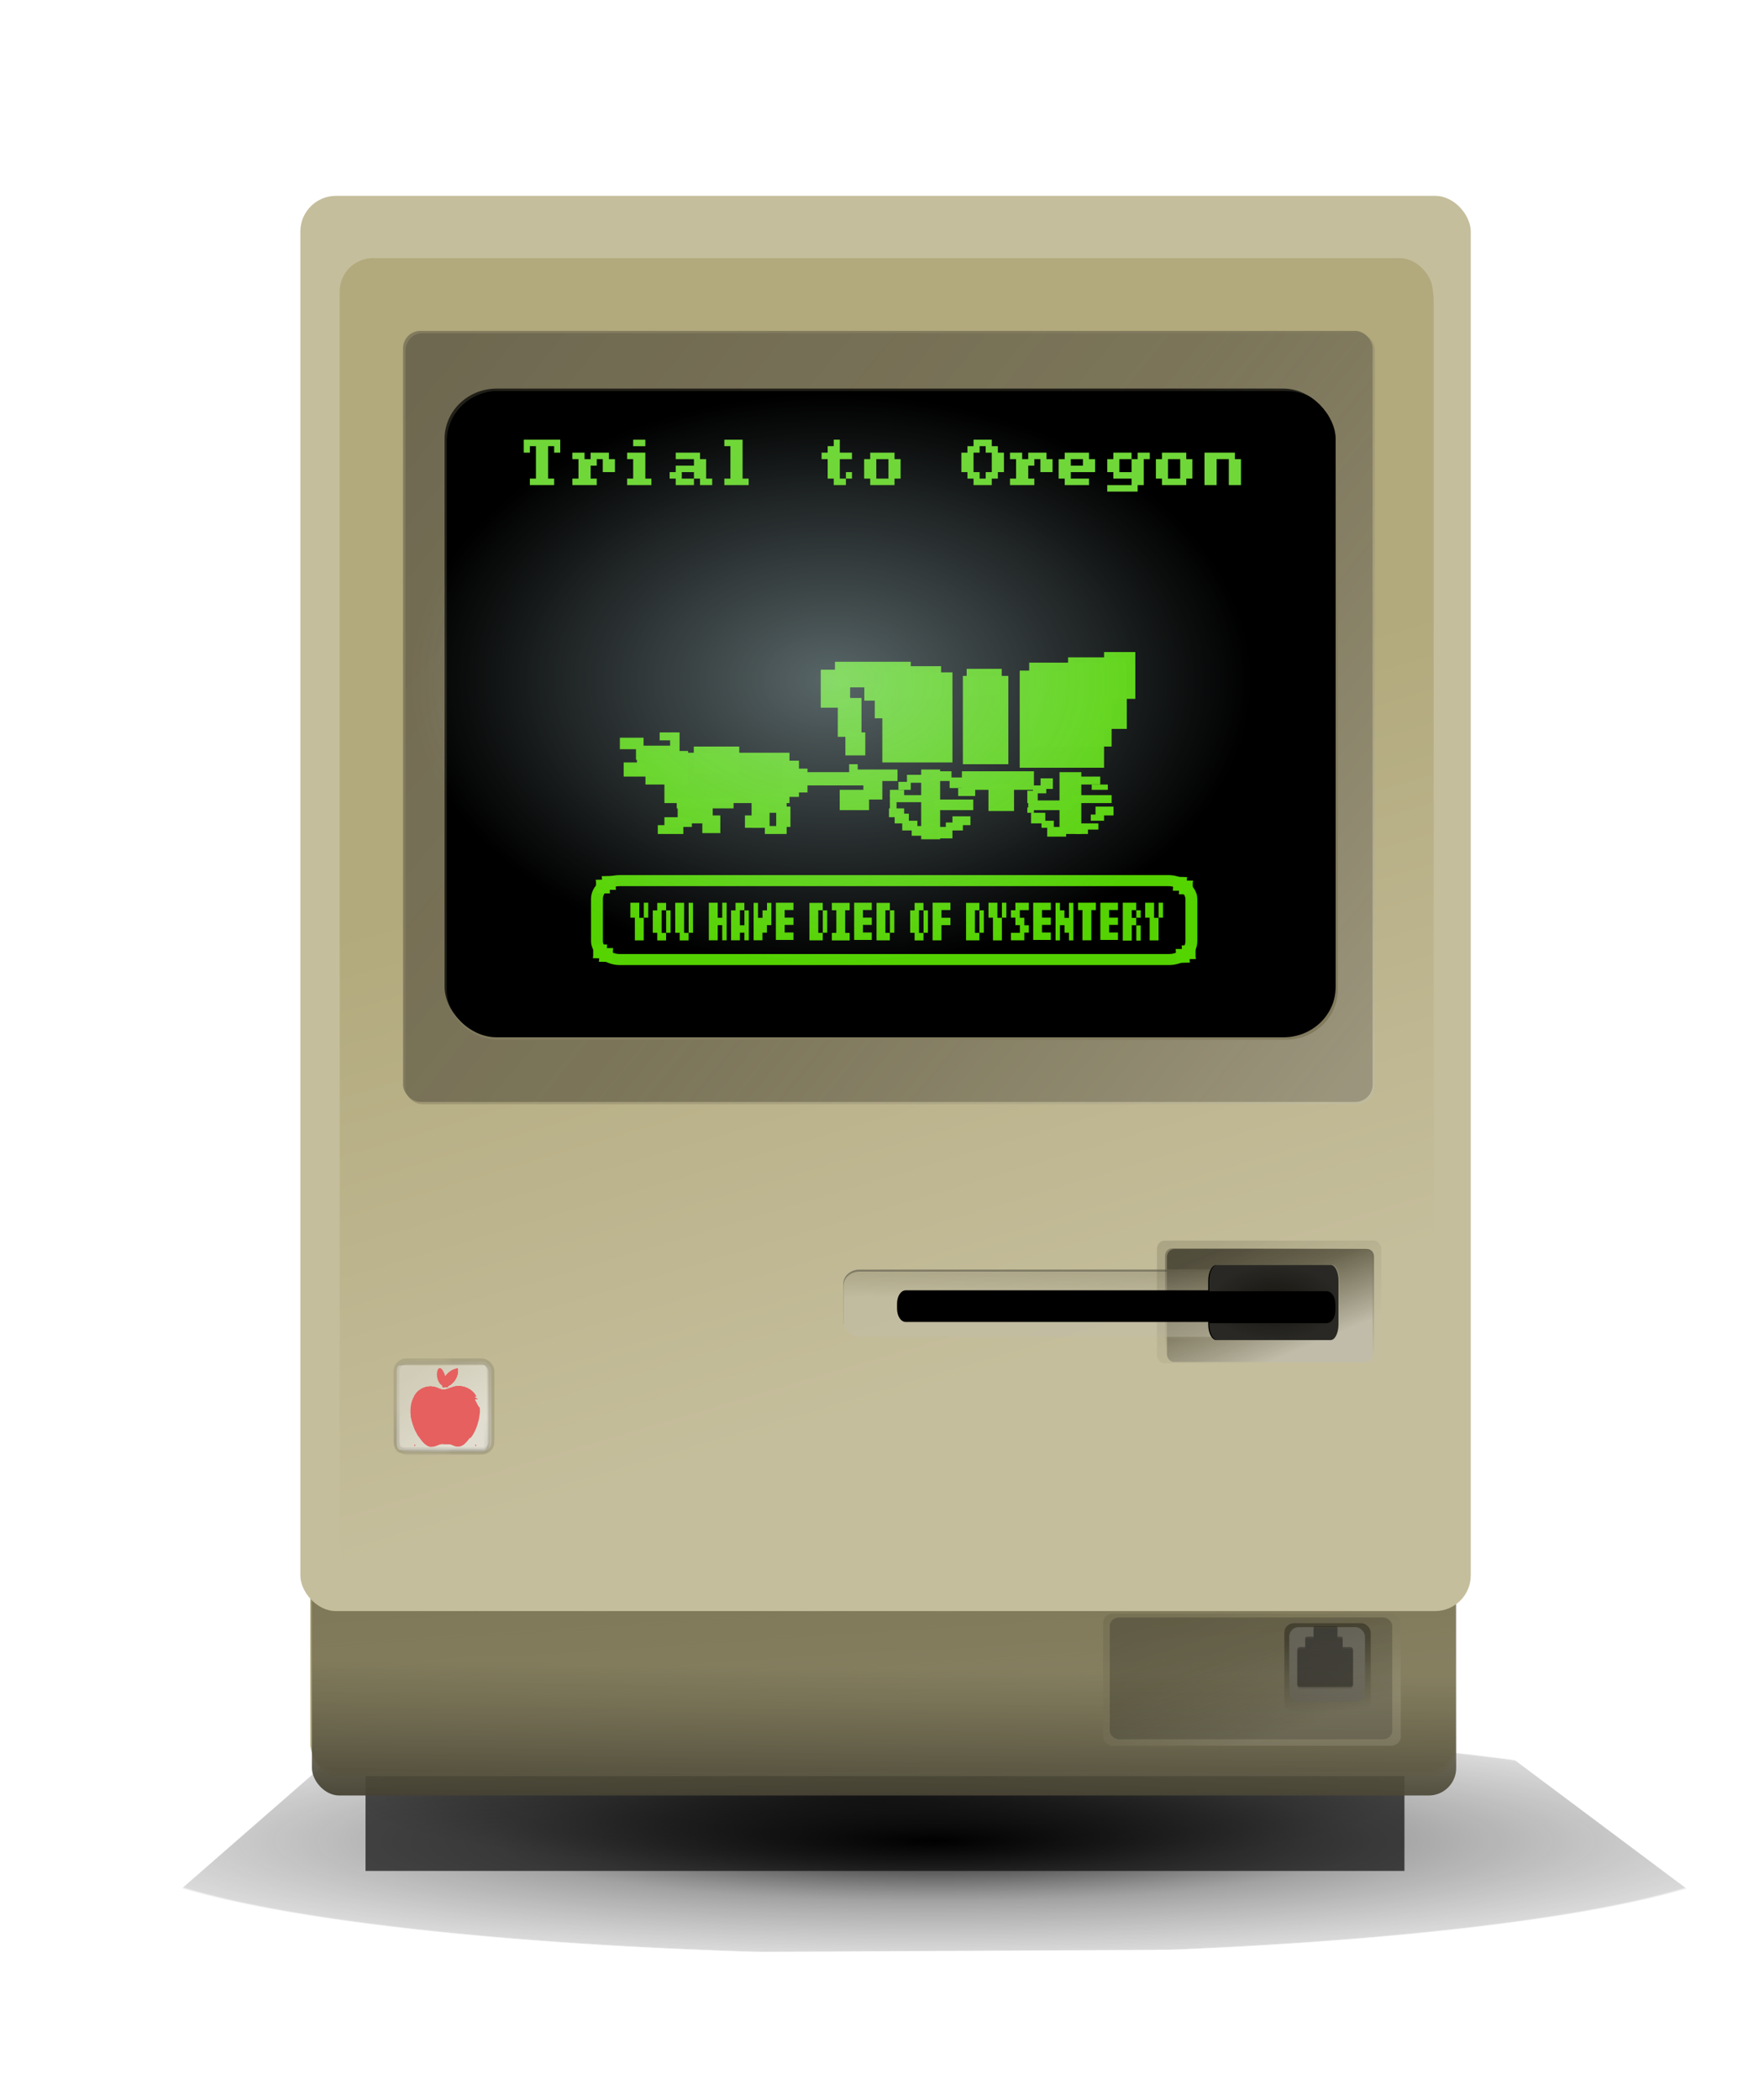 <?xml version="1.0" encoding="UTF-8" standalone="no"?>
<!-- Created with Inkscape (http://www.inkscape.org/) -->

<svg
   xmlns:dc="http://purl.org/dc/elements/1.1/"
   xmlns:cc="http://creativecommons.org/ns#"
   xmlns:rdf="http://www.w3.org/1999/02/22-rdf-syntax-ns#"
   xmlns:svg="http://www.w3.org/2000/svg"
   xmlns="http://www.w3.org/2000/svg"
   xmlns:xlink="http://www.w3.org/1999/xlink"
   xmlns:sodipodi="http://sodipodi.sourceforge.net/DTD/sodipodi-0.dtd"
   xmlns:inkscape="http://www.inkscape.org/namespaces/inkscape"
   width="210mm"
   height="250mm"
   viewBox="0 0 744.094 885.827"
   id="svg48450"
   version="1.1"
   inkscape:version="0.91 r13725"
   sodipodi:docname="applegame.svg">
  <defs
     id="defs48452">
    <linearGradient
       inkscape:collect="always"
       id="linearGradient49828">
      <stop
         style="stop-color:#c5e3e7;stop-opacity:1;"
         offset="0"
         id="stop49830" />
      <stop
         style="stop-color:#c5e3e7;stop-opacity:0;"
         offset="1"
         id="stop49832" />
    </linearGradient>
    <linearGradient
       inkscape:collect="always"
       x1="173.57"
       y1="122.47"
       gradientTransform="translate(492.24,98.667)"
       x2="173.88"
       gradientUnits="userSpaceOnUse"
       y2="134.12"
       id="linearGradient5200-3">
      <stop
         offset="0"
         style="stop-color:#000000"
         id="stop4424-0-0-4" />
      <stop
         offset="1"
         style="stop-color:#000000;stop-opacity:0"
         id="stop4426-1-6-3" />
    </linearGradient>
    <linearGradient
       inkscape:collect="always"
       x1="179.83"
       y1="109.83"
       gradientTransform="translate(495.4,111.33)"
       x2="184.67"
       gradientUnits="userSpaceOnUse"
       y2="121.5"
       id="linearGradient5202-6">
      <stop
         offset="0"
         style="stop-color:#514d3b"
         id="stop4583-8-0-3" />
      <stop
         offset=".41"
         style="stop-color:#69644c;stop-opacity:.673"
         id="stop4585-0-8-1" />
      <stop
         offset="1"
         style="stop-color:#c0bca9"
         id="stop4587-2-3-9" />
    </linearGradient>
    <linearGradient
       inkscape:collect="always"
       x1="246.54"
       y1="142.95"
       gradientTransform="translate(-911.08,-359.52)"
       x2="246.78"
       gradientUnits="userSpaceOnUse"
       y2="132.78"
       id="linearGradient5204-1">
      <stop
         offset="0"
         style="stop-color:#514d3b"
         id="stop3903-8-3-9" />
      <stop
         offset=".5"
         style="stop-color:#69644c;stop-opacity:.673"
         id="stop3907-5-1-4" />
      <stop
         offset="1"
         style="stop-color:#c0bca9"
         id="stop3905-0-0-5" />
    </linearGradient>
    <linearGradient
       inkscape:collect="always"
       x1="179.83"
       y1="109.83"
       gradientTransform="translate(-2.2026e-7,-0.333)"
       x2="184.67"
       gradientUnits="userSpaceOnUse"
       y2="121.5"
       id="linearGradient5206-6">
      <stop
         offset="0"
         style="stop-color:#514d3b"
         id="stop4583-3-1-0-5" />
      <stop
         offset=".41"
         style="stop-color:#69644c;stop-opacity:.673"
         id="stop4585-7-3-3-9" />
      <stop
         offset="1"
         style="stop-color:#c0bca9"
         id="stop4587-7-6-1-1" />
    </linearGradient>
    <filter
       inkscape:collect="always"
       id="filter4940-4-8-7"
       style="color-interpolation-filters:sRGB">
      <feGaussianBlur
         inkscape:collect="always"
         stdDeviation="0.165"
         id="feGaussianBlur4942-0-0-7" />
    </filter>
    <radialGradient
       inkscape:collect="always"
       r="6.75"
       gradientTransform="matrix(1,0,0,0.578,495.74,159.93)"
       cx="184.83"
       cy="115.5"
       gradientUnits="userSpaceOnUse"
       id="radialGradient5208-4">
      <stop
         offset="0"
         style="stop-color:#69644c"
         id="stop4672-7-2-9-1" />
      <stop
         offset="1"
         style="stop-color:#c0bca9"
         id="stop4674-2-5-1-9" />
    </radialGradient>
    <filter
       inkscape:collect="always"
       id="filter4746-3-0-1"
       style="color-interpolation-filters:sRGB">
      <feGaussianBlur
         inkscape:collect="always"
         stdDeviation="0.27"
         id="feGaussianBlur4748-7-3-3" />
    </filter>
    <linearGradient
       inkscape:collect="always"
       x1="185.6"
       y1="122.43"
       gradientTransform="matrix(4.07,0,0,4.07,-231.161,194.785)"
       x2="188.2"
       gradientUnits="userSpaceOnUse"
       y2="128.26"
       id="linearGradient4466-4">
      <stop
         offset="0"
         style="stop-color:#000000;stop-opacity:.269"
         id="stop4462-3" />
      <stop
         offset="1"
         style="stop-color:#000000;stop-opacity:0"
         id="stop4464-1" />
    </linearGradient>
    <filter
       inkscape:collect="always"
       id="filter3791-5-3"
       style="color-interpolation-filters:sRGB">
      <feGaussianBlur
         inkscape:collect="always"
         stdDeviation="0.955"
         id="feGaussianBlur3793-8-8" />
    </filter>
    <linearGradient
       inkscape:collect="always"
       x1="1424.4"
       y1="2041"
       gradientTransform="matrix(0.551,0,0,0.551,-217.2,-377.54)"
       x2="1424.4"
       gradientUnits="userSpaceOnUse"
       y2="1994"
       id="linearGradient5376-7">
      <stop
         offset="0"
         style="stop-color:#616161"
         id="stop3702-3-3" />
      <stop
         offset="1"
         style="stop-color:#a9a9a9"
         id="stop3704-3-8" />
    </linearGradient>
    <linearGradient
       inkscape:collect="always"
       x1="1417.6"
       y1="1992.8"
       gradientTransform="matrix(0.531,0,0,0.532,-189.91,-339.87)"
       x2="1420.9"
       gradientUnits="userSpaceOnUse"
       y2="2051.4"
       id="linearGradient5374-8">
      <stop
         offset="0"
         style="stop-color:#000000"
         id="stop3684-5-0" />
      <stop
         offset="1"
         style="stop-color:#000000;stop-opacity:0"
         id="stop3686-5-0" />
    </linearGradient>
    <filter
       inkscape:collect="always"
       id="filter4940-4-3-8"
       style="color-interpolation-filters:sRGB">
      <feGaussianBlur
         inkscape:collect="always"
         stdDeviation="0.165"
         id="feGaussianBlur4942-0-6-5" />
    </filter>
    <linearGradient
       inkscape:collect="always"
       x1="-9.078"
       y1="37.87"
       gradientTransform="matrix(4.07,0,0,4.07,223.569,170.442)"
       x2="82.778"
       gradientUnits="userSpaceOnUse"
       y2="113.47"
       id="linearGradient3917-0">
      <stop
         offset="0"
         style="stop-color:#514d3b"
         id="stop3903-9" />
      <stop
         offset=".5"
         style="stop-color:#69644c;stop-opacity:.673"
         id="stop3907-2" />
      <stop
         offset="1"
         style="stop-color:#c0bca9"
         id="stop3905-6" />
    </linearGradient>
    <linearGradient
       inkscape:collect="always"
       x1="193.57"
       x2="194.06"
       gradientTransform="matrix(1.784,0,0,3.063,-142.935,407.059)"
       y1="121.55"
       gradientUnits="userSpaceOnUse"
       y2="116.71"
       id="linearGradient5865-8">
      <stop
         offset="0"
         style="stop-color:#000000"
         id="stop5768-7-2" />
      <stop
         offset="1"
         style="stop-color:#000000;stop-opacity:0"
         id="stop5770-2-8" />
    </linearGradient>
    <linearGradient
       inkscape:collect="always"
       x1="179.65"
       x2="184.67"
       gradientTransform="matrix(1.877,0,0,3.261,-159.291,382.583)"
       y1="110.87"
       gradientUnits="userSpaceOnUse"
       y2="121.5"
       id="linearGradient5741-3">
      <stop
         offset="0"
         style="stop-color:#b7b29c;stop-opacity:.735"
         id="stop5716-4-7" />
      <stop
         offset="1"
         style="stop-color:#dfdcd3"
         id="stop5720-4-8" />
    </linearGradient>
    <linearGradient
       inkscape:collect="always"
       x1="186.78"
       y1="115.33"
       gradientTransform="matrix(1.877,0,0,3.261,-159.291,383.663)"
       x2="184.67"
       gradientUnits="userSpaceOnUse"
       xlink:href="#linearGradient7742-2"
       y2="115.33"
       id="linearGradient7740-7" />
    <linearGradient
       id="linearGradient7742-2">
      <stop
         offset="0"
         style="stop-color:#000000"
         id="stop7744-6" />
      <stop
         offset="1"
         style="stop-color:#000000;stop-opacity:.761"
         id="stop7746-6" />
    </linearGradient>
    <linearGradient
       inkscape:collect="always"
       x1="148.73"
       x2="130.67"
       gradientTransform="translate(199.84,523.38)"
       y1="139.53"
       gradientUnits="userSpaceOnUse"
       y2="78.667"
       id="linearGradient5500-2">
      <stop
         offset="0"
         style="stop-color:#c5be9c"
         id="stop5479-3-7" />
      <stop
         offset="1"
         style="stop-color:#b2a97c"
         id="stop5481-3-0" />
    </linearGradient>
    <filter
       inkscape:collect="always"
       id="filter5557-3"
       style="color-interpolation-filters:sRGB">
      <feGaussianBlur
         inkscape:collect="always"
         stdDeviation="0.624"
         id="feGaussianBlur5559-7" />
    </filter>
    <linearGradient
       inkscape:collect="always"
       x1="148.73"
       y1="139.53"
       gradientTransform="matrix(4.07,0,0,4.07,-231.161,194.785)"
       x2="130.67"
       gradientUnits="userSpaceOnUse"
       y2="78.667"
       id="linearGradient5475-2">
      <stop
         offset="0"
         style="stop-color:#c5be9c"
         id="stop5479-5" />
      <stop
         offset="1"
         style="stop-color:#b2a97c"
         id="stop5481-1" />
    </linearGradient>
    <linearGradient
       inkscape:collect="always"
       x1="126.29"
       x2="126.57"
       gradientTransform="matrix(3.987,0,0,4.07,-219.571,202.952)"
       y1="181.12"
       gradientUnits="userSpaceOnUse"
       y2="163.66"
       id="linearGradient7771-7">
      <stop
         offset="0"
         style="stop-color:#3a372a"
         id="stop7802-9" />
      <stop
         offset="1"
         style="stop-color:#757056;stop-opacity:.743"
         id="stop7804-4" />
    </linearGradient>
    <linearGradient
       inkscape:collect="always"
       x1="123.63"
       x2="124.57"
       gradientTransform="matrix(3.987,0,0,4.07,-220.261,192.867)"
       y1="156.85"
       gradientUnits="userSpaceOnUse"
       y2="171.2"
       id="linearGradient5592-1">
      <stop
         offset="0"
         style="stop-color:#948a57;stop-opacity:.823"
         id="stop5615-4" />
      <stop
         offset="1"
         style="stop-color:#b2a97c"
         id="stop5617-3" />
    </linearGradient>
    <linearGradient
       inkscape:collect="always"
       x1="148.61"
       y1="177.12"
       gradientTransform="matrix(3.987,0,0,4.07,-219.791,194.785)"
       x2="148.61"
       gradientUnits="userSpaceOnUse"
       y2="163.66"
       id="linearGradient5567-5">
      <stop
         offset="0"
         style="stop-color:#c5be9c"
         id="stop5571-8" />
      <stop
         offset="1"
         style="stop-color:#b2a97c"
         id="stop5573-7" />
    </linearGradient>
    <radialGradient
       inkscape:collect="always"
       r="63.831"
       gradientTransform="matrix(1,0,0,0.211,0,181.96)"
       cx="238.53"
       cy="230.6"
       gradientUnits="userSpaceOnUse"
       xlink:href="#linearGradient7742-2"
       id="radialGradient8283-3" />
    <filter
       inkscape:collect="always"
       height="1.482"
       x="-0.051"
       y="-0.241"
       width="1.102"
       id="filter8293-3"
       style="color-interpolation-filters:sRGB">
      <feGaussianBlur
         inkscape:collect="always"
         stdDeviation="2.701"
         id="feGaussianBlur8295-5" />
    </filter>
    <filter
       inkscape:collect="always"
       height="1.639"
       x="-0.097"
       y="-0.32"
       width="1.194"
       id="filter8319-7"
       style="color-interpolation-filters:sRGB">
      <feGaussianBlur
         inkscape:collect="always"
         stdDeviation="6.083"
         id="feGaussianBlur8321-8" />
    </filter>
    <radialGradient
       inkscape:collect="always"
       gradientTransform="matrix(1,0,0,0.303,-139.67,124.26)"
       r="75.333"
       cy="170.17"
       cx="290.67"
       gradientUnits="userSpaceOnUse"
       id="radialGradient9108">
      <stop
         offset="0"
         style="stop-color:#000000"
         id="stop4412-4" />
      <stop
         offset=".528"
         style="stop-color:#454545;stop-opacity:.498"
         id="stop4416-5" />
      <stop
         offset=".991"
         style="stop-color:#686868;stop-opacity:.247"
         id="stop4418-7" />
      <stop
         offset="1"
         style="stop-color:#8b8b8b;stop-opacity:0"
         id="stop4414-0" />
    </radialGradient>
    <linearGradient
       inkscape:collect="always"
       xlink:href="#linearGradient5206-6"
       id="linearGradient49427"
       gradientUnits="userSpaceOnUse"
       gradientTransform="translate(-2.2026e-7,-0.333)"
       x1="179.83"
       y1="109.83"
       x2="184.67"
       y2="121.5" />
    <linearGradient
       inkscape:collect="always"
       xlink:href="#linearGradient5206-6"
       id="linearGradient49429"
       gradientUnits="userSpaceOnUse"
       gradientTransform="translate(-2.2026e-7,-0.333)"
       x1="179.83"
       y1="109.83"
       x2="184.67"
       y2="121.5" />
    <radialGradient
       inkscape:collect="always"
       xlink:href="#linearGradient49828"
       id="radialGradient49836"
       cx="-638.62"
       cy="204.97"
       fx="-638.62"
       fy="204.97"
       r="177.22"
       gradientTransform="matrix(1,0,0,0.681,989.178,314.008)"
       gradientUnits="userSpaceOnUse" />
  </defs>
  <sodipodi:namedview
     id="base"
     pagecolor="#ffffff"
     bordercolor="#666666"
     borderopacity="1.0"
     inkscape:pageopacity="0.0"
     inkscape:pageshadow="2"
     inkscape:zoom="0.74432073"
     inkscape:cx="356.72807"
     inkscape:cy="450.31177"
     inkscape:document-units="px"
     inkscape:current-layer="g50145"
     showgrid="false"
     inkscape:window-width="1916"
     inkscape:window-height="1035"
     inkscape:window-x="4"
     inkscape:window-y="1"
     inkscape:window-maximized="1" />
  <g
     inkscape:label="Layer 1"
     inkscape:groupmode="layer"
     id="layer1"
     transform="translate(0,-166.535)">
    <g
       id="g50453">
      <g
         id="g50145">
        <g
           id="g50639">
          <path
             d="m 97.667,156.33 -22,42.333 150.66,-1.66 -26.667,-44 -102.33,0.333 0.333,3 z"
             transform="matrix(4.644,0,0,2.106,-306.871,572.793)"
             style="fill:url(#radialGradient9108);filter:url(#filter8319-7);enable-background:new"
             id="path8297-9"
             inkscape:connector-curvature="0" />
          <rect
             id="rect2818-9-0-2-2-9"
             style="opacity:0.923;fill:url(#radialGradient8283-3);fill-rule:evenodd;filter:url(#filter8293-3);enable-background:new"
             transform="matrix(3.442,0,0,2.34,-451.911,384.583)"
             ry="0"
             height="55.27"
             width="127.32"
             y="188.79"
             x="176.09" />
          <rect
             id="rect2818-9-3"
             style="fill:url(#linearGradient5567-5);fill-rule:evenodd;enable-background:new"
             ry="11.593"
             height="109.59"
             width="482.66"
             y="806.123"
             x="131.369" />
          <rect
             id="rect2818-9-0-9"
             style="fill:url(#linearGradient5592-1);fill-rule:evenodd;enable-background:new"
             ry="11.593"
             height="109.59"
             width="482.66"
             y="804.203"
             x="130.899" />
          <rect
             id="rect2818-9-0-2-4"
             style="fill:url(#linearGradient7771-7);fill-rule:evenodd;enable-background:new"
             ry="11.593"
             height="109.59"
             width="482.66"
             y="814.283"
             x="131.589" />
          <rect
             id="rect2818-6"
             style="fill:#c5be9c;fill-rule:evenodd;enable-background:new"
             rx="15.06"
             ry="15.06"
             height="596.94"
             width="493.71"
             y="249.143"
             x="126.689" />
          <rect
             id="rect2818-2-4"
             style="fill:url(#linearGradient5475-2);fill-rule:evenodd;enable-background:new"
             rx="14.065"
             ry="13.997"
             height="554.84"
             width="461.09"
             y="278.423"
             x="143.649" />
          <rect
             id="rect2818-2-7-5"
             style="fill:url(#linearGradient5500-2);fill-rule:evenodd;filter:url(#filter5557-3);enable-background:new"
             transform="matrix(4.07,0,0,4.07,-1044.851,-1938.387)"
             rx="3.456"
             ry="3.439"
             height="136.32"
             width="113.29"
             y="543.93"
             x="291.93" />
          <rect
             id="rect4151-94-2-7-4-3-5"
             style="opacity:0.615;fill:url(#linearGradient5741-3);stroke:url(#linearGradient7740-7);stroke-width:2.474;stroke-opacity:0.193;enable-background:new"
             rx="4.07"
             ry="4.07"
             height="38.05"
             width="40.035"
             y="740.793"
             x="167.249" />
          <rect
             id="rect3617-6"
             style="fill:#827b5e;enable-background:new"
             rx="7.326"
             ry="7.326"
             height="325.23"
             width="408.97"
             y="306.103"
             x="170.019" />
          <rect
             id="rect3619-0"
             style="fill:#000000;enable-background:new"
             rx="21.979"
             ry="21.165"
             height="273.62"
             width="375.86"
             y="330.443"
             x="187.539" />
          <path
             inkscape:connector-curvature="0"
             id="rect3617-3-6"
             style="opacity:0.402;fill:url(#linearGradient3917-0);enable-background:new"
             d="m 178.289,307.053 c -4.059,0 -7.25,3.318 -7.25,7.377 l 0,310.61 c 0,4.059 3.191,7.25 7.25,7.25 l 394.3,0 c 4.059,0 7.377,-3.191 7.377,-7.25 l 0,-310.61 c 0,-4.059 -3.318,-7.377 -7.377,-7.377 l -394.3,0 z m 29.89,24.421 c 0.741,-0.072 1.528,0 2.289,0 l 331.98,0 c 12.176,0 21.877,9.389 21.877,21.114 l 0,231.24 c 0,11.725 -9.701,21.241 -21.877,21.241 l -331.98,0 c -12.176,0 -22.004,-9.516 -22.004,-21.241 l 0,-231.24 c 0,-10.993 8.605,-20.034 19.715,-21.114 z" />
          <g
             transform="matrix(0.574,0,0,0.535,240.297,212.702)"
             id="g21179">
            <g
               id="g22678">
              <g
                 id="g21102">
                <rect
                   style="opacity:0.99;fill:#55d400;fill-opacity:1;stroke:none;stroke-width:0.865;stroke-linecap:round;stroke-linejoin:round;stroke-miterlimit:4;stroke-dasharray:none;stroke-opacity:1"
                   id="rect20918"
                   width="51.526"
                   height="71.022"
                   x="229.777"
                   y="443.802"
                   ry="0" />
                <rect
                   style="opacity:0.99;fill:#55d400;fill-opacity:1;stroke:none;stroke-width:0.865;stroke-linecap:round;stroke-linejoin:round;stroke-miterlimit:4;stroke-dasharray:none;stroke-opacity:1"
                   id="rect20920"
                   width="55.703"
                   height="20.193"
                   x="194.962"
                   y="435.446" />
                <rect
                   style="opacity:0.99;fill:#55d400;fill-opacity:1;stroke:none;stroke-width:0.865;stroke-linecap:round;stroke-linejoin:round;stroke-miterlimit:4;stroke-dasharray:none;stroke-opacity:1"
                   id="rect20922"
                   width="36.207"
                   height="26.459"
                   x="236.74"
                   y="438.928" />
                <rect
                   style="opacity:0.99;fill:#55d400;fill-opacity:1;stroke:none;stroke-width:0.865;stroke-linecap:round;stroke-linejoin:round;stroke-miterlimit:4;stroke-dasharray:none;stroke-opacity:1"
                   id="rect20924"
                   width="21.585"
                   height="29.941"
                   x="184.518"
                   y="441.713" />
                <rect
                   style="opacity:0.99;fill:#55d400;fill-opacity:1;stroke:none;stroke-width:0.865;stroke-linecap:round;stroke-linejoin:round;stroke-miterlimit:4;stroke-dasharray:none;stroke-opacity:1"
                   id="rect20926"
                   width="17.407"
                   height="30.637"
                   x="197.051"
                   y="463.994" />
                <rect
                   style="opacity:0.99;fill:#55d400;fill-opacity:1;stroke:none;stroke-width:0.865;stroke-linecap:round;stroke-linejoin:round;stroke-miterlimit:4;stroke-dasharray:none;stroke-opacity:1"
                   id="rect20928"
                   width="14.622"
                   height="18.104"
                   x="202.621"
                   y="491.15" />
                <rect
                   style="opacity:0.99;fill:#55d400;fill-opacity:1;stroke:none;stroke-width:0.865;stroke-linecap:round;stroke-linejoin:round;stroke-miterlimit:4;stroke-dasharray:none;stroke-opacity:1"
                   id="rect20930"
                   width="18.8"
                   height="13.23"
                   x="216.547"
                   y="452.854" />
                <rect
                   style="opacity:0.99;fill:#55d400;fill-opacity:1;stroke:none;stroke-width:0.865;stroke-linecap:round;stroke-linejoin:round;stroke-miterlimit:4;stroke-dasharray:none;stroke-opacity:1"
                   id="rect20932"
                   width="11.837"
                   height="24.37"
                   x="224.206"
                   y="455.639" />
                <rect
                   style="opacity:0.99;fill:#55d400;fill-opacity:1;stroke:none;stroke-width:0.865;stroke-linecap:round;stroke-linejoin:round;stroke-miterlimit:4;stroke-dasharray:none;stroke-opacity:1"
                   id="rect20934"
                   width="33.422"
                   height="69.629"
                   x="288.962"
                   y="446.587" />
                <rect
                   style="opacity:0.99;fill:#55d400;fill-opacity:1;stroke:none;stroke-width:0.865;stroke-linecap:round;stroke-linejoin:round;stroke-miterlimit:4;stroke-dasharray:none;stroke-opacity:1"
                   id="rect20936"
                   width="25.763"
                   height="20.889"
                   x="291.747"
                   y="441.017" />
                <rect
                   style="opacity:0.99;fill:#55d400;fill-opacity:1;stroke:none;stroke-width:0.865;stroke-linecap:round;stroke-linejoin:round;stroke-miterlimit:4;stroke-dasharray:none;stroke-opacity:1"
                   id="rect20938"
                   width="61.97"
                   height="76.592"
                   x="330.739"
                   y="442.409" />
                <rect
                   style="opacity:0.99;fill:#55d400;fill-opacity:1;stroke:none;stroke-width:0.865;stroke-linecap:round;stroke-linejoin:round;stroke-miterlimit:4;stroke-dasharray:none;stroke-opacity:1"
                   id="rect20940"
                   width="60.578"
                   height="66.148"
                   x="337.702"
                   y="436.143" />
                <rect
                   style="opacity:0.99;fill:#55d400;fill-opacity:1;stroke:none;stroke-width:0.865;stroke-linecap:round;stroke-linejoin:round;stroke-miterlimit:4;stroke-dasharray:none;stroke-opacity:1"
                   id="rect20942"
                   width="43.17"
                   height="56.4"
                   x="366.25"
                   y="431.965" />
                <rect
                   style="opacity:0.99;fill:#55d400;fill-opacity:1;stroke:none;stroke-width:0.865;stroke-linecap:round;stroke-linejoin:round;stroke-miterlimit:4;stroke-dasharray:none;stroke-opacity:1"
                   id="rect20944"
                   width="22.978"
                   height="36.904"
                   x="392.709"
                   y="427.787" />
                <rect
                   style="opacity:0.99;fill:#55d400;fill-opacity:1;stroke:none;stroke-width:0.865;stroke-linecap:round;stroke-linejoin:round;stroke-miterlimit:4;stroke-dasharray:none;stroke-opacity:1"
                   id="rect20946"
                   width="13.926"
                   height="55.007"
                   x="258.325"
                   y="520.394" />
                <rect
                   style="opacity:0.99;fill:#55d400;fill-opacity:1;stroke:none;stroke-width:0.865;stroke-linecap:round;stroke-linejoin:round;stroke-miterlimit:4;stroke-dasharray:none;stroke-opacity:1"
                   id="rect20948"
                   width="52.918"
                   height="14.622"
                   x="288.265"
                   y="521.787" />
                <rect
                   style="opacity:0.99;fill:#55d400;fill-opacity:1;stroke:none;stroke-width:0.865;stroke-linecap:round;stroke-linejoin:round;stroke-miterlimit:4;stroke-dasharray:none;stroke-opacity:1"
                   id="rect20950"
                   width="18.8"
                   height="21.585"
                   x="307.762"
                   y="531.535" />
                <rect
                   style="opacity:0.99;fill:#55d400;fill-opacity:1;stroke:none;stroke-width:0.865;stroke-linecap:round;stroke-linejoin:round;stroke-miterlimit:4;stroke-dasharray:none;stroke-opacity:1"
                   id="rect20952"
                   width="16.015"
                   height="48.741"
                   x="359.984"
                   y="522.483" />
                <rect
                   style="opacity:0.99;fill:#55d400;fill-opacity:1;stroke:none;stroke-width:0.865;stroke-linecap:round;stroke-linejoin:round;stroke-miterlimit:4;stroke-dasharray:none;stroke-opacity:1"
                   id="rect20954"
                   width="28.548"
                   height="8.356"
                   x="268.073"
                   y="544.068" />
                <rect
                   style="opacity:0.99;fill:#55d400;fill-opacity:1;stroke:none;stroke-width:0.865;stroke-linecap:round;stroke-linejoin:round;stroke-miterlimit:4;stroke-dasharray:none;stroke-opacity:1"
                   id="rect20956"
                   width="23.674"
                   height="5.57"
                   x="235.347"
                   y="540.587" />
                <rect
                   style="opacity:0.99;fill:#55d400;fill-opacity:1;stroke:none;stroke-width:0.865;stroke-linecap:round;stroke-linejoin:round;stroke-miterlimit:4;stroke-dasharray:none;stroke-opacity:1"
                   id="rect20958"
                   width="32.029"
                   height="7.659"
                   x="337.006"
                   y="544.764" />
                <rect
                   style="opacity:0.99;fill:#55d400;fill-opacity:1;stroke:none;stroke-width:0.865;stroke-linecap:round;stroke-linejoin:round;stroke-miterlimit:4;stroke-dasharray:none;stroke-opacity:1"
                   id="rect20960"
                   width="29.244"
                   height="6.267"
                   x="369.035"
                   y="540.587" />
                <rect
                   style="opacity:0.99;fill:#55d400;fill-opacity:1;stroke:none;stroke-width:0.865;stroke-linecap:round;stroke-linejoin:round;stroke-miterlimit:4;stroke-dasharray:none;stroke-opacity:1"
                   id="rect20962"
                   width="6.267"
                   height="13.23"
                   x="205.407"
                   y="516.216" />
                <rect
                   style="opacity:0.99;fill:#55d400;fill-opacity:1;stroke:none;stroke-width:0.865;stroke-linecap:round;stroke-linejoin:round;stroke-miterlimit:4;stroke-dasharray:none;stroke-opacity:1"
                   id="rect20964"
                   width="32.029"
                   height="9.052"
                   x="208.888"
                   y="520.394" />
                <rect
                   style="opacity:0.99;fill:#55d400;fill-opacity:1;stroke:none;stroke-width:0.865;stroke-linecap:round;stroke-linejoin:round;stroke-miterlimit:4;stroke-dasharray:none;stroke-opacity:1"
                   id="rect20966"
                   width="13.926"
                   height="18.8"
                   x="215.851"
                   y="525.268" />
                <rect
                   style="opacity:0.99;fill:#55d400;fill-opacity:1;stroke:none;stroke-width:0.865;stroke-linecap:round;stroke-linejoin:round;stroke-miterlimit:4;stroke-dasharray:none;stroke-opacity:1"
                   id="rect20968"
                   width="21.585"
                   height="16.015"
                   x="198.444"
                   y="536.409" />
                <rect
                   style="opacity:0.99;fill:#55d400;fill-opacity:1;stroke:none;stroke-width:0.865;stroke-linecap:round;stroke-linejoin:round;stroke-miterlimit:4;stroke-dasharray:none;stroke-opacity:1"
                   id="rect20970"
                   width="61.97"
                   height="10.444"
                   x="158.059"
                   y="522.483" />
                <rect
                   style="opacity:0.99;fill:#55d400;fill-opacity:1;stroke:none;stroke-width:0.865;stroke-linecap:round;stroke-linejoin:round;stroke-miterlimit:4;stroke-dasharray:none;stroke-opacity:1"
                   id="rect20972"
                   width="91.911"
                   height="39.689"
                   x="69.629"
                   y="507.165" />
                <rect
                   style="opacity:0.99;fill:#55d400;fill-opacity:1;stroke:none;stroke-width:0.865;stroke-linecap:round;stroke-linejoin:round;stroke-miterlimit:4;stroke-dasharray:none;stroke-opacity:1"
                   id="rect20974"
                   width="12.533"
                   height="28.548"
                   x="155.97"
                   y="513.431" />
                <rect
                   style="opacity:0.99;fill:#55d400;fill-opacity:1;stroke:none;stroke-width:0.865;stroke-linecap:round;stroke-linejoin:round;stroke-miterlimit:4;stroke-dasharray:none;stroke-opacity:1"
                   id="rect20976"
                   width="13.926"
                   height="18.8"
                   x="160.844"
                   y="519.698" />
                <rect
                   style="opacity:0.99;fill:#55d400;fill-opacity:1;stroke:none;stroke-width:0.865;stroke-linecap:round;stroke-linejoin:round;stroke-miterlimit:4;stroke-dasharray:none;stroke-opacity:1"
                   id="rect20978"
                   width="33.422"
                   height="20.889"
                   x="91.214"
                   y="502.291" />
                <rect
                   style="opacity:0.99;fill:#55d400;fill-opacity:1;stroke:none;stroke-width:0.865;stroke-linecap:round;stroke-linejoin:round;stroke-miterlimit:4;stroke-dasharray:none;stroke-opacity:1"
                   id="rect20980"
                   width="41.778"
                   height="8.356"
                   x="78.681"
                   y="542.676" />
                <rect
                   style="opacity:0.99;fill:#55d400;fill-opacity:1;stroke:none;stroke-width:0.865;stroke-linecap:round;stroke-linejoin:round;stroke-miterlimit:4;stroke-dasharray:none;stroke-opacity:1"
                   id="rect20982"
                   width="25.763"
                   height="16.015"
                   x="79.377"
                   y="546.853" />
                <rect
                   style="opacity:0.99;fill:#55d400;fill-opacity:1;stroke:none;stroke-width:0.865;stroke-linecap:round;stroke-linejoin:round;stroke-miterlimit:4;stroke-dasharray:none;stroke-opacity:1"
                   id="rect20984"
                   width="13.23"
                   height="13.926"
                   x="97.481"
                   y="556.601" />
                <rect
                   style="opacity:0.99;fill:#55d400;fill-opacity:1;stroke:none;stroke-width:0.865;stroke-linecap:round;stroke-linejoin:round;stroke-miterlimit:4;stroke-dasharray:none;stroke-opacity:1"
                   id="rect20986"
                   width="20.193"
                   height="7.659"
                   x="69.629"
                   y="557.994" />
                <rect
                   style="opacity:0.99;fill:#55d400;fill-opacity:1;stroke:none;stroke-width:0.865;stroke-linecap:round;stroke-linejoin:round;stroke-miterlimit:4;stroke-dasharray:none;stroke-opacity:1"
                   id="rect20988"
                   width="18.8"
                   height="6.963"
                   x="64.755"
                   y="564.261" />
                <rect
                   style="opacity:0.99;fill:#55d400;fill-opacity:1;stroke:none;stroke-width:0.865;stroke-linecap:round;stroke-linejoin:round;stroke-miterlimit:4;stroke-dasharray:none;stroke-opacity:1"
                   id="rect20990"
                   width="31.333"
                   height="26.459"
                   x="55.703"
                   y="505.772" />
                <rect
                   style="opacity:0.99;fill:#55d400;fill-opacity:1;stroke:none;stroke-width:0.865;stroke-linecap:round;stroke-linejoin:round;stroke-miterlimit:4;stroke-dasharray:none;stroke-opacity:1"
                   id="rect20992"
                   width="41.778"
                   height="11.141"
                   x="39.689"
                   y="514.824" />
                <rect
                   style="opacity:0.99;fill:#55d400;fill-opacity:1;stroke:none;stroke-width:0.865;stroke-linecap:round;stroke-linejoin:round;stroke-miterlimit:4;stroke-dasharray:none;stroke-opacity:1"
                   id="rect20994"
                   width="33.422"
                   height="13.926"
                   x="49.437"
                   y="509.95" />
                <rect
                   style="opacity:0.99;fill:#55d400;fill-opacity:1;stroke:none;stroke-width:0.865;stroke-linecap:round;stroke-linejoin:round;stroke-miterlimit:4;stroke-dasharray:none;stroke-opacity:1"
                   id="rect20996"
                   width="30.637"
                   height="11.141"
                   x="48.741"
                   y="501.594" />
                <rect
                   style="opacity:0.99;fill:#55d400;fill-opacity:1;stroke:none;stroke-width:0.865;stroke-linecap:round;stroke-linejoin:round;stroke-miterlimit:4;stroke-dasharray:none;stroke-opacity:1"
                   id="rect20998"
                   width="6.963"
                   height="16.015"
                   x="73.807"
                   y="491.15" />
                <rect
                   style="opacity:0.99;fill:#55d400;fill-opacity:1;stroke:none;stroke-width:0.865;stroke-linecap:round;stroke-linejoin:round;stroke-miterlimit:4;stroke-dasharray:none;stroke-opacity:1"
                   id="rect21000"
                   width="17.407"
                   height="9.052"
                   x="36.904"
                   y="495.328" />
                <rect
                   style="opacity:0.99;fill:#55d400;fill-opacity:1;stroke:none;stroke-width:0.865;stroke-linecap:round;stroke-linejoin:round;stroke-miterlimit:4;stroke-dasharray:none;stroke-opacity:1"
                   id="rect21002"
                   width="12.533"
                   height="6.267"
                   x="66.148"
                   y="491.15" />
                <rect
                   style="opacity:0.99;fill:#55d400;fill-opacity:1;stroke:none;stroke-width:0.865;stroke-linecap:round;stroke-linejoin:round;stroke-miterlimit:4;stroke-dasharray:none;stroke-opacity:1"
                   id="rect21004"
                   width="13.23"
                   height="25.763"
                   x="133.688"
                   y="540.587" />
                <rect
                   style="opacity:0.99;fill:#55d400;fill-opacity:1;stroke:none;stroke-width:0.865;stroke-linecap:round;stroke-linejoin:round;stroke-miterlimit:4;stroke-dasharray:none;stroke-opacity:1"
                   id="rect21006"
                   width="22.281"
                   height="15.318"
                   x="137.17"
                   y="539.194" />
                <rect
                   style="opacity:0.99;fill:#55d400;fill-opacity:1;stroke:none;stroke-width:0.865;stroke-linecap:round;stroke-linejoin:round;stroke-miterlimit:4;stroke-dasharray:none;stroke-opacity:1"
                   id="rect21008"
                   width="11.837"
                   height="9.748"
                   x="128.814"
                   y="556.601" />
                <rect
                   style="opacity:0.99;fill:#55d400;fill-opacity:1;stroke:none;stroke-width:0.865;stroke-linecap:round;stroke-linejoin:round;stroke-miterlimit:4;stroke-dasharray:none;stroke-opacity:1"
                   id="rect21010"
                   width="16.015"
                   height="6.267"
                   x="143.436"
                   y="564.957" />
                <rect
                   style="opacity:0.99;fill:#55d400;fill-opacity:1;stroke:none;stroke-width:0.865;stroke-linecap:round;stroke-linejoin:round;stroke-miterlimit:4;stroke-dasharray:none;stroke-opacity:1"
                   id="rect21012"
                   width="10.444"
                   height="16.015"
                   x="151.792"
                   y="549.638" />
                <rect
                   style="opacity:0.99;fill:#55d400;fill-opacity:1;stroke:none;stroke-width:0.865;stroke-linecap:round;stroke-linejoin:round;stroke-miterlimit:4;stroke-dasharray:none;stroke-opacity:1"
                   id="rect21014"
                   width="16.711"
                   height="6.267"
                   x="373.213"
                   y="525.964" />
                <rect
                   style="opacity:0.99;fill:#55d400;fill-opacity:1;stroke:none;stroke-width:0.865;stroke-linecap:round;stroke-linejoin:round;stroke-miterlimit:4;stroke-dasharray:none;stroke-opacity:1"
                   id="rect21016"
                   width="11.837"
                   height="4.178"
                   x="383.658"
                   y="532.231" />
                <rect
                   style="opacity:0.99;fill:#55d400;fill-opacity:1;stroke:none;stroke-width:0.865;stroke-linecap:round;stroke-linejoin:round;stroke-miterlimit:4;stroke-dasharray:none;stroke-opacity:1"
                   id="rect21018"
                   width="13.23"
                   height="6.963"
                   x="386.443"
                   y="549.638" />
                <rect
                   style="opacity:0.99;fill:#55d400;fill-opacity:1;stroke:none;stroke-width:0.865;stroke-linecap:round;stroke-linejoin:round;stroke-miterlimit:4;stroke-dasharray:none;stroke-opacity:1"
                   id="rect21020"
                   width="9.748"
                   height="4.874"
                   x="382.961"
                   y="555.905" />
                <rect
                   style="opacity:0.99;fill:#55d400;fill-opacity:1;stroke:none;stroke-width:0.865;stroke-linecap:round;stroke-linejoin:round;stroke-miterlimit:4;stroke-dasharray:none;stroke-opacity:1"
                   id="rect21022"
                   width="13.23"
                   height="4.874"
                   x="375.302"
                   y="562.868" />
                <rect
                   style="opacity:0.99;fill:#55d400;fill-opacity:1;stroke:none;stroke-width:0.865;stroke-linecap:round;stroke-linejoin:round;stroke-miterlimit:4;stroke-dasharray:none;stroke-opacity:1"
                   id="rect21024"
                   width="9.052"
                   height="4.178"
                   x="371.821"
                   y="567.046" />
                <rect
                   style="opacity:0.99;fill:#55d400;fill-opacity:1;stroke:none;stroke-width:0.865;stroke-linecap:round;stroke-linejoin:round;stroke-miterlimit:4;stroke-dasharray:none;stroke-opacity:1"
                   id="rect21026"
                   width="13.926"
                   height="7.659"
                   x="350.932"
                   y="565.653" />
                <rect
                   style="opacity:0.99;fill:#55d400;fill-opacity:1;stroke:none;stroke-width:0.865;stroke-linecap:round;stroke-linejoin:round;stroke-miterlimit:4;stroke-dasharray:none;stroke-opacity:1"
                   id="rect21028"
                   width="9.052"
                   height="5.57"
                   x="346.754"
                   y="560.779" />
                <rect
                   style="opacity:0.99;fill:#55d400;fill-opacity:1;stroke:none;stroke-width:0.865;stroke-linecap:round;stroke-linejoin:round;stroke-miterlimit:4;stroke-dasharray:none;stroke-opacity:1"
                   id="rect21030"
                   width="10.444"
                   height="8.356"
                   x="339.095"
                   y="554.513" />
                <rect
                   style="opacity:0.99;fill:#55d400;fill-opacity:1;stroke:none;stroke-width:0.865;stroke-linecap:round;stroke-linejoin:round;stroke-miterlimit:4;stroke-dasharray:none;stroke-opacity:1"
                   id="rect21032"
                   width="4.874"
                   height="4.178"
                   x="336.31"
                   y="550.335" />
                <rect
                   style="opacity:0.99;fill:#55d400;fill-opacity:1;stroke:none;stroke-width:0.865;stroke-linecap:round;stroke-linejoin:round;stroke-miterlimit:4;stroke-dasharray:none;stroke-opacity:1"
                   id="rect21034"
                   width="7.659"
                   height="9.748"
                   x="336.31"
                   y="537.105" />
                <rect
                   style="opacity:0.99;fill:#55d400;fill-opacity:1;stroke:none;stroke-width:0.865;stroke-linecap:round;stroke-linejoin:round;stroke-miterlimit:4;stroke-dasharray:none;stroke-opacity:1"
                   id="rect21036"
                   width="9.748"
                   height="6.267"
                   x="340.487"
                   y="532.927" />
                <rect
                   style="opacity:0.99;fill:#55d400;fill-opacity:1;stroke:none;stroke-width:0.865;stroke-linecap:round;stroke-linejoin:round;stroke-miterlimit:4;stroke-dasharray:none;stroke-opacity:1"
                   id="rect21038"
                   width="9.052"
                   height="8.356"
                   x="346.058"
                   y="527.357" />
                <rect
                   style="opacity:0.99;fill:#55d400;fill-opacity:1;stroke:none;stroke-width:0.865;stroke-linecap:round;stroke-linejoin:round;stroke-miterlimit:4;stroke-dasharray:none;stroke-opacity:1"
                   id="rect21040"
                   width="15.318"
                   height="7.659"
                   x="265.288"
                   y="521.787" />
                <rect
                   style="opacity:0.99;fill:#55d400;fill-opacity:1;stroke:none;stroke-width:0.865;stroke-linecap:round;stroke-linejoin:round;stroke-miterlimit:4;stroke-dasharray:none;stroke-opacity:1"
                   id="rect21042"
                   width="11.141"
                   height="8.356"
                   x="279.214"
                   y="526.661" />
                <rect
                   style="opacity:0.99;fill:#55d400;fill-opacity:1;stroke:none;stroke-width:0.865;stroke-linecap:round;stroke-linejoin:round;stroke-miterlimit:4;stroke-dasharray:none;stroke-opacity:1"
                   id="rect21044"
                   width="12.533"
                   height="6.267"
                   x="285.48"
                   y="535.016" />
                <rect
                   style="opacity:0.99;fill:#55d400;fill-opacity:1;stroke:none;stroke-width:0.865;stroke-linecap:round;stroke-linejoin:round;stroke-miterlimit:4;stroke-dasharray:none;stroke-opacity:1"
                   id="rect21046"
                   width="13.23"
                   height="6.963"
                   x="281.302"
                   y="557.298" />
                <rect
                   style="opacity:0.99;fill:#55d400;fill-opacity:1;stroke:none;stroke-width:0.865;stroke-linecap:round;stroke-linejoin:round;stroke-miterlimit:4;stroke-dasharray:none;stroke-opacity:1"
                   id="rect21048"
                   width="12.533"
                   height="6.267"
                   x="276.428"
                   y="562.172" />
                <rect
                   style="opacity:0.99;fill:#55d400;fill-opacity:1;stroke:none;stroke-width:0.865;stroke-linecap:round;stroke-linejoin:round;stroke-miterlimit:4;stroke-dasharray:none;stroke-opacity:1"
                   id="rect21050"
                   width="11.141"
                   height="9.052"
                   x="270.162"
                   y="565.653" />
                <rect
                   style="opacity:0.99;fill:#55d400;fill-opacity:1;stroke:none;stroke-width:0.865;stroke-linecap:round;stroke-linejoin:round;stroke-miterlimit:4;stroke-dasharray:none;stroke-opacity:1"
                   id="rect21052"
                   width="14.622"
                   height="7.659"
                   x="251.362"
                   y="564.957" />
                <rect
                   style="opacity:0.99;fill:#55d400;fill-opacity:1;stroke:none;stroke-width:0.865;stroke-linecap:round;stroke-linejoin:round;stroke-miterlimit:4;stroke-dasharray:none;stroke-opacity:1"
                   id="rect21054"
                   width="11.141"
                   height="7.659"
                   x="244.399"
                   y="560.779" />
                <rect
                   style="opacity:0.99;fill:#55d400;fill-opacity:1;stroke:none;stroke-width:0.865;stroke-linecap:round;stroke-linejoin:round;stroke-miterlimit:4;stroke-dasharray:none;stroke-opacity:1"
                   id="rect21056"
                   width="10.444"
                   height="7.659"
                   x="238.829"
                   y="555.209" />
                <rect
                   style="opacity:0.99;fill:#55d400;fill-opacity:1;stroke:none;stroke-width:0.865;stroke-linecap:round;stroke-linejoin:round;stroke-miterlimit:4;stroke-dasharray:none;stroke-opacity:1"
                   id="rect21058"
                   width="11.141"
                   height="6.963"
                   x="234.651"
                   y="551.031" />
                <rect
                   style="opacity:0.99;fill:#55d400;fill-opacity:1;stroke:none;stroke-width:0.865;stroke-linecap:round;stroke-linejoin:round;stroke-miterlimit:4;stroke-dasharray:none;stroke-opacity:1"
                   id="rect21060"
                   width="4.874"
                   height="6.267"
                   x="235.347"
                   y="545.461" />
                <rect
                   style="opacity:0.99;fill:#55d400;fill-opacity:1;stroke:none;stroke-width:0.865;stroke-linecap:round;stroke-linejoin:round;stroke-miterlimit:4;stroke-dasharray:none;stroke-opacity:1"
                   id="rect21062"
                   width="10.444"
                   height="5.57"
                   x="235.347"
                   y="536.409" />
                <rect
                   style="opacity:0.99;fill:#55d400;fill-opacity:1;stroke:none;stroke-width:0.865;stroke-linecap:round;stroke-linejoin:round;stroke-miterlimit:4;stroke-dasharray:none;stroke-opacity:1"
                   id="rect21064"
                   width="9.052"
                   height="6.267"
                   x="241.614"
                   y="530.142" />
                <rect
                   style="opacity:0.99;fill:#55d400;fill-opacity:1;stroke:none;stroke-width:0.865;stroke-linecap:round;stroke-linejoin:round;stroke-miterlimit:4;stroke-dasharray:none;stroke-opacity:1"
                   id="rect21066"
                   width="11.837"
                   height="6.267"
                   x="247.88"
                   y="524.572" />
              </g>
              <g
                 id="g22640">
                <g
                   id="text21068"
                   style="font-style:normal;font-weight:normal;font-size:22.065px;line-height:125%;font-family:sans-serif;letter-spacing:0px;word-spacing:0px;fill:#55d400;fill-opacity:0.992;stroke:none;stroke-width:1px;stroke-linecap:butt;stroke-linejoin:miter;stroke-opacity:1"
                   transform="scale(0.745,1.343)">
                  <path
                     id="path22480"
                     style="font-style:normal;font-variant:normal;font-weight:normal;font-stretch:normal;font-family:'4x4 minimum Kana font';-inkscape-font-specification:'4x4 minimum Kana font';fill:#55d400"
                     d="m 64.305,487.792 0,-13.338 -4.417,0 0,-8.77 8.77,0 0,8.856 4.482,0 0,-8.856 4.353,0 0,8.77 -4.417,0 0,13.338 -8.77,0 z"
                     inkscape:connector-curvature="0" />
                  <path
                     id="path22482"
                     style="font-style:normal;font-variant:normal;font-weight:normal;font-stretch:normal;font-family:'4x4 minimum Kana font';-inkscape-font-specification:'4x4 minimum Kana font';fill:#55d400"
                     d="m 86.391,487.813 0,-4.482 -4.396,0 0,-13.144 4.396,0 0,-4.396 8.748,0 0,4.396 4.396,0 0,13.144 -4.396,0 0,4.482 -8.748,0 z m 8.813,-4.547 0,-13.144 -4.482,0 0,13.295 4.482,0 0,-0.151 z"
                     inkscape:connector-curvature="0" />
                  <path
                     id="path22484"
                     style="font-style:normal;font-variant:normal;font-weight:normal;font-stretch:normal;font-family:'4x4 minimum Kana font';-inkscape-font-specification:'4x4 minimum Kana font';fill:#55d400"
                     d="m 108.542,487.813 0,-4.503 -4.417,0 0,-17.583 8.748,0 0,17.669 4.482,0 0,-17.669 4.331,0 0,17.583 -4.417,0 0,4.503 -8.727,0 z"
                     inkscape:connector-curvature="0" />
                  <path
                     id="path22486"
                     style="font-style:normal;font-variant:normal;font-weight:normal;font-stretch:normal;font-family:'4x4 minimum Kana font';-inkscape-font-specification:'4x4 minimum Kana font';fill:#55d400"
                     d="m 137.286,487.748 0,-22.065 8.748,0 0,8.835 4.46,0 0,-8.835 4.353,0 0,22.065 -4.353,0 0,-8.899 -4.46,0 0,8.899 -8.748,0 z"
                     inkscape:connector-curvature="0" />
                  <path
                     id="path22488"
                     style="font-style:normal;font-variant:normal;font-weight:normal;font-stretch:normal;font-family:'4x4 minimum Kana font';-inkscape-font-specification:'4x4 minimum Kana font';fill:#55d400"
                     d="m 159.222,487.748 0,-17.561 4.396,0 0,-4.439 8.705,0 0,4.439 4.396,0 0,17.561 -4.331,0 0,-4.482 -4.46,0 0,4.482 -8.705,0 z m 13.166,-8.813 0,-8.856 -4.46,0 0,8.856 4.46,0 z"
                     inkscape:connector-curvature="0" />
                  <path
                     id="path22490"
                     style="font-style:normal;font-variant:normal;font-weight:normal;font-stretch:normal;font-family:'4x4 minimum Kana font';-inkscape-font-specification:'4x4 minimum Kana font';fill:#55d400"
                     d="m 181.459,487.727 0,-21.957 4.331,0 0,8.77 4.46,0 0,-4.374 4.417,0 0,-4.396 4.288,0 0,13.079 -4.396,0 0,4.417 -4.396,0 0,4.46 -8.705,0 z"
                     inkscape:connector-curvature="0" />
                  <path
                     id="path22492"
                     style="font-style:normal;font-variant:normal;font-weight:normal;font-stretch:normal;font-family:'4x4 minimum Kana font';-inkscape-font-specification:'4x4 minimum Kana font';fill:#55d400"
                     d="m 203.416,487.533 0,-21.849 17.367,0 0,4.288 -8.727,0 0,4.46 8.727,0 0,4.266 -8.727,0 0,4.46 8.727,0 0,4.374 -17.367,0 z"
                     inkscape:connector-curvature="0" />
                  <path
                     id="path22494"
                     style="font-style:normal;font-variant:normal;font-weight:normal;font-stretch:normal;font-family:'4x4 minimum Kana font';-inkscape-font-specification:'4x4 minimum Kana font';fill:#55d400"
                     d="m 236.513,487.77 0,-22 13.122,0 0,4.396 4.417,0 0,13.122 -4.417,0 0,4.482 -13.122,0 z m 13.209,-4.547 0,-13.122 -4.482,0 0,13.273 4.482,0 0,-0.151 z"
                     inkscape:connector-curvature="0" />
                  <path
                     id="path22496"
                     style="font-style:normal;font-variant:normal;font-weight:normal;font-stretch:normal;font-family:'4x4 minimum Kana font';-inkscape-font-specification:'4x4 minimum Kana font';fill:#55d400"
                     d="m 258.621,487.813 0,-4.417 4.417,0 0,-13.295 -4.417,0 0,-4.331 17.583,0 0,4.331 -4.439,0 0,13.295 4.439,0 0,4.417 -17.583,0 z"
                     inkscape:connector-curvature="0" />
                  <path
                     id="path22498"
                     style="font-style:normal;font-variant:normal;font-weight:normal;font-stretch:normal;font-family:'4x4 minimum Kana font';-inkscape-font-specification:'4x4 minimum Kana font';fill:#55d400"
                     d="m 280.642,487.533 0,-21.849 17.367,0 0,4.288 -8.727,0 0,4.46 8.727,0 0,4.266 -8.727,0 0,4.46 8.727,0 0,4.374 -17.367,0 z"
                     inkscape:connector-curvature="0" />
                  <path
                     id="path22500"
                     style="font-style:normal;font-variant:normal;font-weight:normal;font-stretch:normal;font-family:'4x4 minimum Kana font';-inkscape-font-specification:'4x4 minimum Kana font';fill:#55d400"
                     d="m 302.707,487.77 0,-22 13.122,0 0,4.396 4.417,0 0,13.122 -4.417,0 0,4.482 -13.122,0 z m 13.209,-4.547 0,-13.122 -4.482,0 0,13.273 4.482,0 0,-0.151 z"
                     inkscape:connector-curvature="0" />
                  <path
                     id="path22502"
                     style="font-style:normal;font-variant:normal;font-weight:normal;font-stretch:normal;font-family:'4x4 minimum Kana font';-inkscape-font-specification:'4x4 minimum Kana font';fill:#55d400"
                     d="m 340.264,487.813 0,-4.482 -4.396,0 0,-13.144 4.396,0 0,-4.396 8.748,0 0,4.396 4.396,0 0,13.144 -4.396,0 0,4.482 -8.748,0 z m 8.813,-4.547 0,-13.144 -4.482,0 0,13.295 4.482,0 0,-0.151 z"
                     inkscape:connector-curvature="0" />
                  <path
                     id="path22504"
                     style="font-style:normal;font-variant:normal;font-weight:normal;font-stretch:normal;font-family:'4x4 minimum Kana font';-inkscape-font-specification:'4x4 minimum Kana font';fill:#55d400"
                     d="m 357.998,487.77 0,-22.086 17.583,0 0,4.31 -8.835,0 0,4.525 8.835,0 0,4.331 -8.835,0 0,8.921 -8.748,0 z"
                     inkscape:connector-curvature="0" />
                  <path
                     id="path22506"
                     style="font-style:normal;font-variant:normal;font-weight:normal;font-stretch:normal;font-family:'4x4 minimum Kana font';-inkscape-font-specification:'4x4 minimum Kana font';fill:#55d400"
                     d="m 391.009,487.77 0,-22 13.122,0 0,4.396 4.417,0 0,13.122 -4.417,0 0,4.482 -13.122,0 z m 13.209,-4.547 0,-13.122 -4.482,0 0,13.273 4.482,0 0,-0.151 z"
                     inkscape:connector-curvature="0" />
                  <path
                     id="path22508"
                     style="font-style:normal;font-variant:normal;font-weight:normal;font-stretch:normal;font-family:'4x4 minimum Kana font';-inkscape-font-specification:'4x4 minimum Kana font';fill:#55d400"
                     d="m 417.556,487.792 0,-13.338 -4.417,0 0,-8.77 8.77,0 0,8.856 4.482,0 0,-8.856 4.353,0 0,8.77 -4.417,0 0,13.338 -8.77,0 z"
                     inkscape:connector-curvature="0" />
                  <path
                     id="path22510"
                     style="font-style:normal;font-variant:normal;font-weight:normal;font-stretch:normal;font-family:'4x4 minimum Kana font';-inkscape-font-specification:'4x4 minimum Kana font';fill:#55d400"
                     d="m 435.289,487.748 0,-4.396 8.813,0 0,-4.503 -4.417,0 0,-4.417 -4.396,0 0,-4.331 4.396,0 0,-4.396 13.166,0 0,4.331 -8.813,0 0,4.482 4.417,0 0,4.417 4.396,0 0,4.31 -4.396,0 0,4.503 -13.166,0 z"
                     inkscape:connector-curvature="0" />
                  <path
                     id="path22512"
                     style="font-style:normal;font-variant:normal;font-weight:normal;font-stretch:normal;font-family:'4x4 minimum Kana font';-inkscape-font-specification:'4x4 minimum Kana font';fill:#55d400"
                     d="m 457.246,487.533 0,-21.849 17.367,0 0,4.288 -8.727,0 0,4.46 8.727,0 0,4.266 -8.727,0 0,4.46 8.727,0 0,4.374 -17.367,0 z"
                     inkscape:connector-curvature="0" />
                  <path
                     id="path22514"
                     style="font-style:normal;font-variant:normal;font-weight:normal;font-stretch:normal;font-family:'4x4 minimum Kana font';-inkscape-font-specification:'4x4 minimum Kana font';fill:#55d400"
                     d="m 479.29,487.792 0,-22.043 4.353,0 0,4.417 4.396,0 0,4.396 4.482,0 0,-8.813 4.353,0 0,22.043 -4.353,0 0,-4.503 -4.396,0 0,-4.417 -4.482,0 0,8.921 -4.353,0 z"
                     inkscape:connector-curvature="0" />
                  <path
                     id="path22516"
                     style="font-style:normal;font-variant:normal;font-weight:normal;font-stretch:normal;font-family:'4x4 minimum Kana font';-inkscape-font-specification:'4x4 minimum Kana font';fill:#55d400"
                     d="m 505.858,487.748 0,-17.734 -4.396,0 0,-4.331 17.583,0 0,4.331 -4.439,0 0,17.734 -8.748,0 z"
                     inkscape:connector-curvature="0" />
                  <path
                     id="path22518"
                     style="font-style:normal;font-variant:normal;font-weight:normal;font-stretch:normal;font-family:'4x4 minimum Kana font';-inkscape-font-specification:'4x4 minimum Kana font';fill:#55d400"
                     d="m 523.484,487.533 0,-21.849 17.367,0 0,4.288 -8.727,0 0,4.46 8.727,0 0,4.266 -8.727,0 0,4.46 8.727,0 0,4.374 -17.367,0 z"
                     inkscape:connector-curvature="0" />
                  <path
                     id="path22520"
                     style="font-style:normal;font-variant:normal;font-weight:normal;font-stretch:normal;font-family:'4x4 minimum Kana font';-inkscape-font-specification:'4x4 minimum Kana font';fill:#55d400"
                     d="m 545.613,487.899 0,-22.216 13.273,0 0,4.439 4.417,0 0,4.353 -4.417,0 0,4.547 4.417,0 0,8.878 -4.353,0 0,-8.985 -4.525,0 0,8.985 -8.813,0 z m 13.338,-13.489 0,-4.374 -4.525,0 0,4.525 4.525,0 0,-0.151 z"
                     inkscape:connector-curvature="0" />
                  <path
                     id="path22522"
                     style="font-style:normal;font-variant:normal;font-weight:normal;font-stretch:normal;font-family:'4x4 minimum Kana font';-inkscape-font-specification:'4x4 minimum Kana font';fill:#55d400"
                     d="m 572.138,487.792 0,-13.338 -4.417,0 0,-8.77 8.77,0 0,8.856 4.482,0 0,-8.856 4.353,0 0,8.77 -4.417,0 0,13.338 -8.77,0 z"
                     inkscape:connector-curvature="0" />
                </g>
                <rect
                   style="opacity:0.99;fill:none;fill-opacity:0.992;stroke:#55d400;stroke-width:8.733;stroke-linecap:round;stroke-linejoin:bevel;stroke-miterlimit:4;stroke-dasharray:none;stroke-opacity:0.992"
                   id="rect21072"
                   width="436.843"
                   height="62.237"
                   x="20.059"
                   y="607.993"
                   ry="14.413"
                   rx="16.721" />
                <g
                   id="g21080"
                   style="fill:#55d400;fill-opacity:1">
                  <path
                     inkscape:connector-curvature="0"
                     id="path21076"
                     d="m 19.369,608.759 0,9.344 10.236,0 -0.585,-11.043 -9.943,0.283 z"
                     style="fill:#55d400;fill-opacity:1;fill-rule:evenodd;stroke:none;stroke-width:1px;stroke-linecap:butt;stroke-linejoin:miter;stroke-opacity:1" />
                  <path
                     style="fill:#55d400;fill-opacity:1;fill-rule:evenodd;stroke:none;stroke-width:1px;stroke-linecap:butt;stroke-linejoin:miter;stroke-opacity:1"
                     d="m 23.756,605.928 0,9.344 10.236,0 -0.585,-11.043 -9.943,0.283 z"
                     id="path21078"
                     inkscape:connector-curvature="0" />
                </g>
                <g
                   id="g21084"
                   transform="matrix(1,0,0,-1,-2.081,1276.441)"
                   style="fill:#55d400;fill-opacity:1">
                  <path
                     style="fill:#55d400;fill-opacity:1;fill-rule:evenodd;stroke:none;stroke-width:1px;stroke-linecap:butt;stroke-linejoin:miter;stroke-opacity:1"
                     d="m 19.369,608.759 0,9.344 10.236,0 -0.585,-11.043 -9.943,0.283 z"
                     id="path21086"
                     inkscape:connector-curvature="0" />
                  <path
                     inkscape:connector-curvature="0"
                     id="path21088"
                     d="m 23.756,605.928 0,9.344 10.236,0 -0.585,-11.043 -9.943,0.283 z"
                     style="fill:#55d400;fill-opacity:1;fill-rule:evenodd;stroke:none;stroke-width:1px;stroke-linecap:butt;stroke-linejoin:miter;stroke-opacity:1" />
                </g>
                <g
                   id="g21090"
                   transform="matrix(-1,0,0,1,477.269,0.694)"
                   style="fill:#55d400;fill-opacity:0.992">
                  <path
                     style="fill:#55d400;fill-opacity:0.992;fill-rule:evenodd;stroke:none;stroke-width:1px;stroke-linecap:butt;stroke-linejoin:miter;stroke-opacity:1"
                     d="m 19.369,608.759 0,9.344 10.236,0 -0.585,-11.043 -9.943,0.283 z"
                     id="path21092"
                     inkscape:connector-curvature="0" />
                  <path
                     inkscape:connector-curvature="0"
                     id="path21094"
                     d="m 23.756,605.928 0,9.344 10.236,0 -0.585,-11.043 -9.943,0.283 z"
                     style="fill:#55d400;fill-opacity:0.992;fill-rule:evenodd;stroke:none;stroke-width:1px;stroke-linecap:butt;stroke-linejoin:miter;stroke-opacity:1" />
                </g>
                <g
                   transform="matrix(-1,0,0,-1,479.35,1277.135)"
                   id="g21096"
                   style="fill:#55d400;fill-opacity:0.992">
                  <path
                     inkscape:connector-curvature="0"
                     id="path21098"
                     d="m 19.369,608.759 0,9.344 10.236,0 -0.585,-11.043 -9.943,0.283 z"
                     style="fill:#55d400;fill-opacity:0.992;fill-rule:evenodd;stroke:none;stroke-width:1px;stroke-linecap:butt;stroke-linejoin:miter;stroke-opacity:1" />
                  <path
                     style="fill:#55d400;fill-opacity:0.992;fill-rule:evenodd;stroke:none;stroke-width:1px;stroke-linecap:butt;stroke-linejoin:miter;stroke-opacity:1"
                     d="m 23.756,605.928 0,9.344 10.236,0 -0.585,-11.043 -9.943,0.283 z"
                     id="path21100"
                     inkscape:connector-curvature="0" />
                </g>
              </g>
            </g>
          </g>
          <rect
             id="rect3922-5"
             style="opacity:0.67;fill:url(#radialGradient49836);fill-opacity:1;filter:url(#filter4012);enable-background:new"
             rx="6.105"
             ry="6.174"
             height="241.247"
             width="354.44"
             y="332.896"
             x="173.337" />
          <g
             transform="translate(-7.851,137.413)"
             id="g9612">
            <rect
               id="rect4151-94-18-2"
               style="opacity:0.223;fill:#000000;enable-background:new"
               rx="3.91"
               ry="3.522"
               height="51.367"
               width="119.15"
               y="711.35"
               x="475.98" />
            <rect
               id="rect4151-94-2-7-6"
               ry="0.8"
               style="opacity:0.451;fill:url(#linearGradient49427);filter:url(#filter4940-4-3-8);enable-background:new"
               rx="0.7"
               transform="matrix(5.889,0,0,4.774,-551.57,187)"
               height="11.667"
               width="21.333"
               y="109.5"
               x="174" />
            <rect
               id="rect4151-94-1-0-9"
               style="opacity:0.316;fill:url(#linearGradient5374-8);enable-background:new"
               rx="4.012"
               ry="3.962"
               height="37.614"
               width="36.448"
               y="713.79"
               x="549.61" />
            <rect
               id="rect3690-5-9"
               style="opacity:0.316;fill:url(#linearGradient5376-7);enable-background:new"
               rx="4.012"
               ry="3.962"
               height="31.603"
               width="31.939"
               y="715.45"
               x="551.69" />
            <path
               inkscape:connector-curvature="0"
               id="rect3706-1-2"
               style="opacity:0.316;fill:#000000;enable-background:new"
               d="m 562.43,715.11 c -0.262,0 -0.482,0.213 -0.482,0.482 l 0,3.891 -2.789,0 c -0.41,0 -0.74,0.288 -0.74,0.654 l 0,3.719 -2.256,0 c -0.61,0 -1.102,0.492 -1.102,1.102 l 0,14.601 c 0,0.61 0.491,1.102 1.102,1.102 l 21.334,0 c 0.611,-4e-5 1.102,-0.492 1.102,-1.102 l 0,-14.601 c 0,-0.61 -0.491,-1.102 -1.102,-1.102 l -3.272,0 0,-3.719 c 0,-0.366 -0.331,-0.654 -0.74,-0.654 l -1.446,0 0,-3.891 c 0,-0.269 -0.221,-0.482 -0.482,-0.482 l -9.126,0 z" />
            <path
               inkscape:connector-curvature="0"
               id="rect3706-4-1-9"
               d="m 221.95,149.56 c -0.475,0 -0.875,0.387 -0.875,0.875 l 0,7.062 -5.063,0 c -0.744,0 -1.344,0.523 -1.344,1.188 l 0,6.75 -4.094,0 c -1.108,0 -2,0.892 -2,2 l 0,26.5 c 0,1.108 0.892,2 2,2 l 38.719,0 c 1.108,-1e-4 2,-0.892 2,-2 l 0,-26.5 c 0,-1.108 -0.892,-2 -2,-2 l -5.938,0 0,-6.75 c 0,-0.665 -0.6,-1.188 -1.344,-1.188 l -2.625,0 0,-7.062 c 0,-0.488 -0.4,-0.875 -0.875,-0.875 l -16.562,0 z"
               style="opacity:0.316;fill:#000000;filter:url(#filter3791-5-3);enable-background:new"
               transform="matrix(0.551,0,0,0.551,440.13,633.47)" />
          </g>
          <rect
             id="rect4151-6"
             style="fill:url(#linearGradient4466-4);enable-background:new"
             rx="2.849"
             ry="3.256"
             height="47.486"
             width="86.831"
             y="693.103"
             x="491.419" />
          <g
             id="g5192-3"
             style="enable-background:new"
             transform="matrix(4.07,0,0,4.07,-2232.251,-206.657)">
            <path
               inkscape:connector-curvature="0"
               id="rect4151-9-5-5-8"
               style="opacity:0.477;fill:url(#linearGradient5200-3);enable-background:new"
               d="m 670.21,221.13 c -0.388,0 -0.688,0.338 -0.688,0.781 l 0,1.375 -32,0 c -0.921,0 -1.656,0.649 -1.656,1.469 l 0,4.062 c 0,0.052 0.025,0.106 0.031,0.156 l 0,-4.031 c 0,-0.82 0.735,-1.469 1.656,-1.469 l 47.344,0 c 0.921,0 1.656,0.649 1.656,1.469 l 0,4.031 c 0,0.82 -0.735,1.5 -1.656,1.5 l -15.375,0 0,1.531 c 0,0.443 0.3,0.781 0.688,0.781 l 19.938,0 c 0.388,0 0.719,-0.338 0.719,-0.781 l 0,-10.094 c 0,-0.443 -0.331,-0.781 -0.719,-0.781 l -19.938,0 z" />
            <rect
               id="rect4151-94-9-6"
               style="fill:url(#linearGradient5202-6);enable-background:new"
               rx="0.7"
               ry="0.8"
               height="11.667"
               width="21.333"
               y="221.17"
               x="669.4" />
            <rect
               id="rect4151-5-1-4-7"
               ry="1.48"
               style="opacity:0.477;fill:url(#linearGradient5204-1);enable-background:new"
               rx="1.663"
               transform="scale(-1,-1)"
               height="7"
               width="50.667"
               y="-230.24"
               x="-686.57" />
            <rect
               id="rect4151-94-2-8-3"
               ry="0.8"
               style="opacity:0.451;fill:url(#linearGradient49429);filter:url(#filter4940-4-8-7);enable-background:new"
               rx="0.7"
               transform="matrix(1.09,0,0,1.09,478.71,100.91)"
               height="11.667"
               width="21.333"
               y="109.5"
               x="174" />
            <path
               inkscape:connector-curvature="0"
               id="rect4436-4-6"
               style="fill:#000000;enable-background:new"
               d="m 674.53,222.79 c -0.453,0 -0.844,0.721 -0.844,1.625 l 0,1 -31.344,0 c -0.511,0 -0.906,0.61 -0.906,1.375 l 0,0.531 c 0,0.765 0.395,1.375 0.906,1.375 l 31.344,0 0,0.25 c 0,0.904 0.39,1.625 0.844,1.625 l 11.844,0 c 0.453,0 0.812,-0.721 0.812,-1.625 l 0,-4.531 c 0,-0.904 -0.359,-1.625 -0.812,-1.625 l -11.844,0 z" />
            <path
               inkscape:connector-curvature="0"
               id="rect4436-4-4-3-2-6-0"
               style="opacity:0.461;fill:url(#radialGradient5208-4);filter:url(#filter4746-3-0-1);enable-background:new"
               d="m 674.65,222.76 c -0.453,0 -0.844,0.721 -0.844,1.625 l 0,1.125 12.156,0 c 0.256,0 0.489,0.157 0.656,0.406 0.167,0.249 0.25,0.586 0.25,0.969 l 0,0.562 c 0,0.382 -0.083,0.719 -0.25,0.969 -0.167,0.249 -0.401,0.406 -0.656,0.406 l -12.156,0 0,0.125 c 0,0.904 0.39,1.625 0.844,1.625 l 11.844,0 c 0.453,0 0.812,-0.721 0.812,-1.625 l 0,-4.562 c 0,-0.904 -0.359,-1.625 -0.812,-1.625 l -11.844,0 z" />
          </g>
          <g
             transform="translate(-38.536,65.996)"
             style="fill:#da1818;fill-opacity:1;stroke:none;stroke-opacity:1"
             id="g50127">
            <g
               transform="matrix(0.074,0,0,0.074,197.848,654.929)"
               style="fill:#da1818;fill-opacity:1;stroke:none;stroke-opacity:1;enable-background:new"
               id="g4024-2-2">
              <path
                 d="m 213.676,751.29 c -8.2,-5.157 7.315,-1.04 -0.963,-9.071 -13.15,2.249 4.702,15.463 0.963,9.071 z m 314.263,-44.718 c 25.919,-30.215 39.59,-69.297 48.896,-107.58 3.319,-23.043 9.233,-46.938 3.971,-70.107 -4.381,12.016 -51.74,-107.784 -58.492,-92.189 -46.922,2.107 -94.424,0.639 -141.57,1.143 -364.411,-15.425 -154.984,435.586 147.769,264.164 -0.921,2.551 -5.987,11.747 -0.578,4.567 z m 34.99,-238.42 c -22.354,-47.193 -83.533,-70.427 -131.66,-49.906 -11.858,3.982 -22.664,12.425 -35.762,10.112 -319.248,12.893 -166.325,113.54 164.055,40.798 l 2.802,-0.428 0.563,-0.575 z m -161.29,-52.731 c -48.438,-243.83 -114.968,-3.771 -1.32,0.947 l 1.32,-0.946 z"
                 style="fill:#da1818;fill-opacity:1;stroke:none;stroke-opacity:1"
                 id="path4032-3-0"
                 inkscape:connector-curvature="0"
                 sodipodi:nodetypes="cccccccccccccccccccccc" />
              <path
                 d="m 232.09,693.97 c -28.348,-45.636 -44.766,-99.18 -44.393,-153 -0.359,-10.595 4.785,-17.82 3.515,-2.866 2.543,14.601 -7.872,49.361 17.665,43.451 243.244,-40.418 275.212,1.949 335.882,42.751 29.218,7.98 1.037,37.449 -4.665,54.408 -4.941,7.702 -8.212,19.702 -19.626,16.219 -95.368,1.306 -190.75,1.096 -286.12,2.644 -0.752,-1.203 -1.504,-2.406 -2.256,-3.61 z M 207.5,468.93 c 21.813,-43.697 76.646,-68.867 123.55,-52.889 20.585,7.596 42.636,20.148 64.843,9.937 23.879,-8.758 48.292,-18.828 74.341,-16.073 29.726,1.684 59.16,17.628 76.049,42.144 -7.004,6.395 -14.156,18.997 -25.629,16.604 -104.38,0.09 -208.8,1.763 -313.16,0.276 z m 162.6,-53.37 c -2.682,-21.721 5.433,-46.079 18.133,-64.455 15.825,-22.168 40.62,-39.062 67.875,-42.562 5.288,28.813 -7.772,59.902 -27.769,80.89 -15.435,13.935 -36.545,28.787 -58.238,26.127 z"
                 style="fill:#da1818;fill-opacity:1;stroke:none;stroke-opacity:1"
                 id="path4030-9-8"
                 inkscape:connector-curvature="0"
                 sodipodi:nodetypes="cccccccccccccccccccccccc" />
              <path
                 d="m 232.08,693.97 c -6.734,-15.934 -28.626,-41.835 -22.815,-54.111 169.892,-131.847 419.904,51.481 25.076,57.721 -0.755,-1.203 -1.51,-2.406 -2.265,-3.61 z M 207.5,468.93 c 21.813,-43.697 76.646,-68.867 123.55,-52.889 20.585,7.596 42.636,20.148 64.843,9.937 23.879,-8.758 48.292,-18.828 74.341,-16.073 240.174,90.653 -217.673,59.617 -262.74,59.024 z m 162.6,-53.37 c -2.682,-21.721 5.433,-46.079 18.133,-64.455 15.825,-22.168 40.62,-39.062 67.875,-42.562 5.288,28.813 -7.772,59.902 -27.769,80.89 -15.435,13.935 -36.545,28.787 -58.238,26.127 z"
                 style="fill:#da1818;fill-opacity:1;stroke:none;stroke-opacity:1"
                 id="path4028-4-7"
                 inkscape:connector-curvature="0"
                 sodipodi:nodetypes="ccccccccccccccccc" />
              <path
                 d="m 291.24,752.57 c -28.182,-12.124 -45.479,-39.691 -62.326,-63.996 -29.14,-49.081 -47.774,-107.17 -40.284,-164.63 5.613,-46.611 33.66,-94.063 80.604,-108.36 29.304,-10.257 60.919,-3.225 87.993,10.017 31.199,11.78 59.819,-12.724 90.179,-16.102 37.917,-5.077 78.605,11.08 100.09,43.12 -14.717,12.954 -30.028,25.917 -37.735,44.617 -14.447,31.62 -10.741,70.857 7.933,99.83 10.152,15.569 25.819,26.312 41.844,34.96 -2.7,18.752 -14.191,36.143 -23.158,52.967 -16.569,25.23 -33.411,54.961 -63.216,65.98 -30.129,11.398 -55.655,-17.154 -85.671,-14.523 -23.982,-2.712 -44.72,10.831 -66.871,17.045 -9.651,1.073 -20.042,2.529 -29.383,-0.93 z m 265.51,-1.28 c 8.2,-5.157 -7.315,-1.04 0.963,-9.071 13.15,2.249 -4.702,15.463 -0.963,9.071 z M 368.79,415.41 c -3.384,-51.511 37.281,-101.22 88.502,-107.78 6.246,46.954 -26.31,96.672 -72.711,107.9 -4.832,0.491 -11.415,3.036 -15.791,-0.123 z"
                 style="fill:#da1818;fill-opacity:1;stroke:none;stroke-opacity:1"
                 id="path4038-9-6"
                 inkscape:connector-curvature="0" />
              <g
                 style="fill:#da1818;fill-opacity:1;stroke:none;stroke-opacity:1"
                 id="g50124">
                <path
                   id="path4036-5-9"
                   transform="matrix(13.569,0,0,13.569,-2684.61,-8886.779)"
                   d="m 231.496,677.635 c -3.761,0.442 -6.7,4.161 -6.469,7.91 l 0.096,0.068 c 2.166,0.125 4.085,-1.423 5.258,-3.123 0.897,-1.401 1.44,-3.239 1.115,-4.855 z m 0.877,7.428 c -0.328,-0.019 -0.66,-0.018 -0.988,0.006 -2.077,-0.015 -3.84,1.484 -5.906,1.43 -0.965,0.17 -1.763,-0.453 -2.637,-0.746 -3.547,-1.512 -8.054,0.2 -9.701,3.678 l 0.041,0.043 0.207,0.031 c 6.881,0.088 19.303,1.142 26.185,1.113 1.488,-0.054 -2.299,-0.826 -1.376,-2.33 -1.292,-1.923 -3.525,-3.089 -5.824,-3.225 z m 2.322,8.436 c -6.793,-0.011 -13.585,0.029 -20.377,0.121 -0.756,0.257 -2.282,-0.479 -2.557,0.396 -0.336,4.036 0.898,8.097 2.906,11.574 1.247,1.825 2.539,3.889 4.643,4.801 1.056,0.315 2.251,0.151 3.252,-0.287 2.116,-1.1 4.728,-1.256 6.883,-0.17 1.461,0.764 3.316,0.716 4.607,-0.373 2.095,-1.818 3.547,-4.281 4.672,-6.789 1.012,-1.311 -0.579,-1.617 -1.373,-2.303 -2.146,-1.607 -2.851,-4.41 -2.656,-6.971 z"
                   style="fill:#da1818;fill-opacity:1;stroke:none;stroke-opacity:1"
                   inkscape:connector-curvature="0"
                   sodipodi:nodetypes="cccccsccccccccsccccccccccc" />
              </g>
              <path
                 d="m 207.5,468.92 c 15.979,-29.179 45.195,-52.213 78.904,-56.174 27.181,-5.527 53.233,5.992 77.596,16.617 17.126,1.175 33.917,-2.144 49.5,-9.443 40.703,-18.401 93.108,-12.194 124.14,21.445 17.536,9.103 -1.242,24.356 -12.214,27.306 -105.18,0.189 -210.38,1.479 -315.55,0.489 l -2.369,-0.24 z m 162.6,-53.36 c -2.557,-18.546 3.825,-39.497 13.024,-56.276 15.194,-26.485 43.091,-47.168 73.877,-49.92 5.427,49.31 -31.474,100.76 -81.507,107.02 l -3.325,-0.057 -2.069,-0.77 z"
                 style="fill:#da1818;fill-opacity:1;stroke:none;stroke-opacity:1"
                 id="path4026-9-6"
                 inkscape:connector-curvature="0" />
            </g>
          </g>
          <rect
             id="rect4151-94-2-7-4-3-9-5"
             style="opacity:0.313;fill:#ffffff;stroke:url(#linearGradient5865-8);stroke-width:2.337;stroke-opacity:0.193;enable-background:new"
             rx="1.248"
             ry="2.45"
             height="35.731"
             width="38.047"
             y="742.419"
             x="167.385"
             inkscape:transform-center-y="2.3354019" />
          <g
             id="text50137"
             style="font-style:normal;font-weight:normal;font-size:21.188px;line-height:125%;font-family:sans-serif;letter-spacing:0px;word-spacing:0px;fill:#70d739;fill-opacity:1;stroke:none;stroke-width:1px;stroke-linecap:butt;stroke-linejoin:miter;stroke-opacity:1"
             transform="scale(0.968,1.033)">
            <path
               id="path50612"
               style="font-style:normal;font-variant:normal;font-weight:normal;font-stretch:normal;font-family:'PC Senior';-inkscape-font-specification:'PC Senior';text-align:center;text-anchor:middle"
               d="m 228.245,340.75 15.891,0 0,5.297 -2.649,0 0,-2.649 -2.649,0 0,13.243 2.649,0 0,2.649 -10.594,0 0,-2.649 2.649,0 0,-13.243 -2.649,0 0,2.649 -2.649,0 0,-5.297 z" />
            <path
               id="path50614"
               style="font-style:normal;font-variant:normal;font-weight:normal;font-stretch:normal;font-family:'PC Senior';-inkscape-font-specification:'PC Senior';text-align:center;text-anchor:middle"
               d="m 249.433,356.641 2.649,0 0,-7.946 -2.649,0 0,-2.649 5.297,0 0,2.649 2.649,0 0,-2.649 7.946,0 0,2.649 2.649,0 0,5.297 -5.297,0 0,-5.297 -2.649,0 0,2.649 -2.649,0 0,5.297 2.649,0 0,2.649 -10.594,0 0,-2.649 z" />
            <path
               id="path50616"
               style="font-style:normal;font-variant:normal;font-weight:normal;font-stretch:normal;font-family:'PC Senior';-inkscape-font-specification:'PC Senior';text-align:center;text-anchor:middle"
               d="m 281.215,340.75 0,2.649 -5.297,0 0,-2.649 5.297,0 z m -7.946,5.297 7.946,0 0,10.594 2.649,0 0,2.649 -10.594,0 0,-2.649 2.649,0 0,-7.946 -2.649,0 0,-2.649 z" />
            <path
               id="path50618"
               style="font-style:normal;font-variant:normal;font-weight:normal;font-stretch:normal;font-family:'PC Senior';-inkscape-font-specification:'PC Senior';text-align:center;text-anchor:middle"
               d="m 297.106,353.993 0,2.649 5.297,0 0,-2.649 -5.297,0 z m -5.297,0 2.649,0 0,-2.649 7.946,0 0,-2.649 -7.946,0 0,-2.649 10.594,0 0,2.649 2.649,0 0,7.946 2.649,0 0,2.649 -5.297,0 0,-2.649 -2.649,0 0,2.649 -7.946,0 0,-2.649 -2.649,0 0,-2.649 z" />
            <path
               id="path50620"
               style="font-style:normal;font-variant:normal;font-weight:normal;font-stretch:normal;font-family:'PC Senior';-inkscape-font-specification:'PC Senior';text-align:center;text-anchor:middle"
               d="m 323.592,340.75 0,15.891 2.649,0 0,2.649 -10.594,0 0,-2.649 2.649,0 0,-13.243 -2.649,0 0,-2.649 7.946,0 z" />
            <path
               id="path50622"
               style="font-style:normal;font-variant:normal;font-weight:normal;font-stretch:normal;font-family:'PC Senior';-inkscape-font-specification:'PC Senior';text-align:center;text-anchor:middle"
               d="m 365.968,340.75 0,5.297 5.297,0 0,2.649 -5.297,0 0,7.946 2.649,0 0,-2.649 2.649,0 0,2.649 -2.649,0 0,2.649 -5.297,0 0,-2.649 -2.649,0 0,-7.946 -2.649,0 0,-2.649 2.649,0 0,-2.649 2.649,0 0,-2.649 2.649,0 z" />
            <path
               id="path50624"
               style="font-style:normal;font-variant:normal;font-weight:normal;font-stretch:normal;font-family:'PC Senior';-inkscape-font-specification:'PC Senior';text-align:center;text-anchor:middle"
               d="m 381.859,348.696 0,7.946 5.297,0 0,-7.946 -5.297,0 z m -5.297,0 2.649,0 0,-2.649 10.594,0 0,2.649 2.649,0 0,7.946 -2.649,0 0,2.649 -10.594,0 0,-2.649 -2.649,0 0,-7.946 z" />
            <path
               id="path50626"
               style="font-style:normal;font-variant:normal;font-weight:normal;font-stretch:normal;font-family:'PC Senior';-inkscape-font-specification:'PC Senior';text-align:center;text-anchor:middle"
               d="m 424.236,346.047 0,7.946 2.649,0 0,2.649 2.649,0 0,-2.649 2.649,0 0,-7.946 -2.649,0 0,-2.649 -2.649,0 0,2.649 -2.649,0 z m -5.297,0 2.649,0 0,-2.649 2.649,0 0,-2.649 7.946,0 0,2.649 2.649,0 0,2.649 2.649,0 0,7.946 -2.649,0 0,2.649 -2.649,0 0,2.649 -7.946,0 0,-2.649 -2.649,0 0,-2.649 -2.649,0 0,-7.946 z" />
            <path
               id="path50628"
               style="font-style:normal;font-variant:normal;font-weight:normal;font-stretch:normal;font-family:'PC Senior';-inkscape-font-specification:'PC Senior';text-align:center;text-anchor:middle"
               d="m 440.127,356.641 2.649,0 0,-7.946 -2.649,0 0,-2.649 5.297,0 0,2.649 2.649,0 0,-2.649 7.946,0 0,2.649 2.649,0 0,5.297 -5.297,0 0,-5.297 -2.649,0 0,2.649 -2.649,0 0,5.297 2.649,0 0,2.649 -10.594,0 0,-2.649 z" />
            <path
               id="path50630"
               style="font-style:normal;font-variant:normal;font-weight:normal;font-stretch:normal;font-family:'PC Senior';-inkscape-font-specification:'PC Senior';text-align:center;text-anchor:middle"
               d="m 466.612,348.696 0,2.649 5.297,0 0,-2.649 -5.297,0 z m -5.297,0 2.649,0 0,-2.649 10.594,0 0,2.649 2.649,0 0,5.297 -10.594,0 0,2.649 7.946,0 0,2.649 -10.594,0 0,-2.649 -2.649,0 0,-7.946 z" />
            <path
               id="path50632"
               style="font-style:normal;font-variant:normal;font-weight:normal;font-stretch:normal;font-family:'PC Senior';-inkscape-font-specification:'PC Senior';text-align:center;text-anchor:middle"
               d="m 487.8,348.696 0,5.297 5.297,0 0,-5.297 -5.297,0 z m -5.297,10.594 10.594,0 0,-2.649 -7.946,0 0,-2.649 -2.649,0 0,-5.297 2.649,0 0,-2.649 7.946,0 0,2.649 2.649,0 0,-2.649 5.297,0 0,2.649 -2.649,0 0,10.594 -2.649,0 0,2.649 -13.243,0 0,-2.649 z" />
            <path
               id="path50634"
               style="font-style:normal;font-variant:normal;font-weight:normal;font-stretch:normal;font-family:'PC Senior';-inkscape-font-specification:'PC Senior';text-align:center;text-anchor:middle"
               d="m 508.989,348.696 0,7.946 5.297,0 0,-7.946 -5.297,0 z m -5.297,0 2.649,0 0,-2.649 10.594,0 0,2.649 2.649,0 0,7.946 -2.649,0 0,2.649 -10.594,0 0,-2.649 -2.649,0 0,-7.946 z" />
            <path
               id="path50636"
               style="font-style:normal;font-variant:normal;font-weight:normal;font-stretch:normal;font-family:'PC Senior';-inkscape-font-specification:'PC Senior';text-align:center;text-anchor:middle"
               d="m 524.88,346.047 13.243,0 0,2.649 2.649,0 0,10.594 -5.297,0 0,-10.594 -5.297,0 0,10.594 -5.297,0 0,-13.243 z" />
          </g>
        </g>
      </g>
    </g>
  </g>
</svg>
